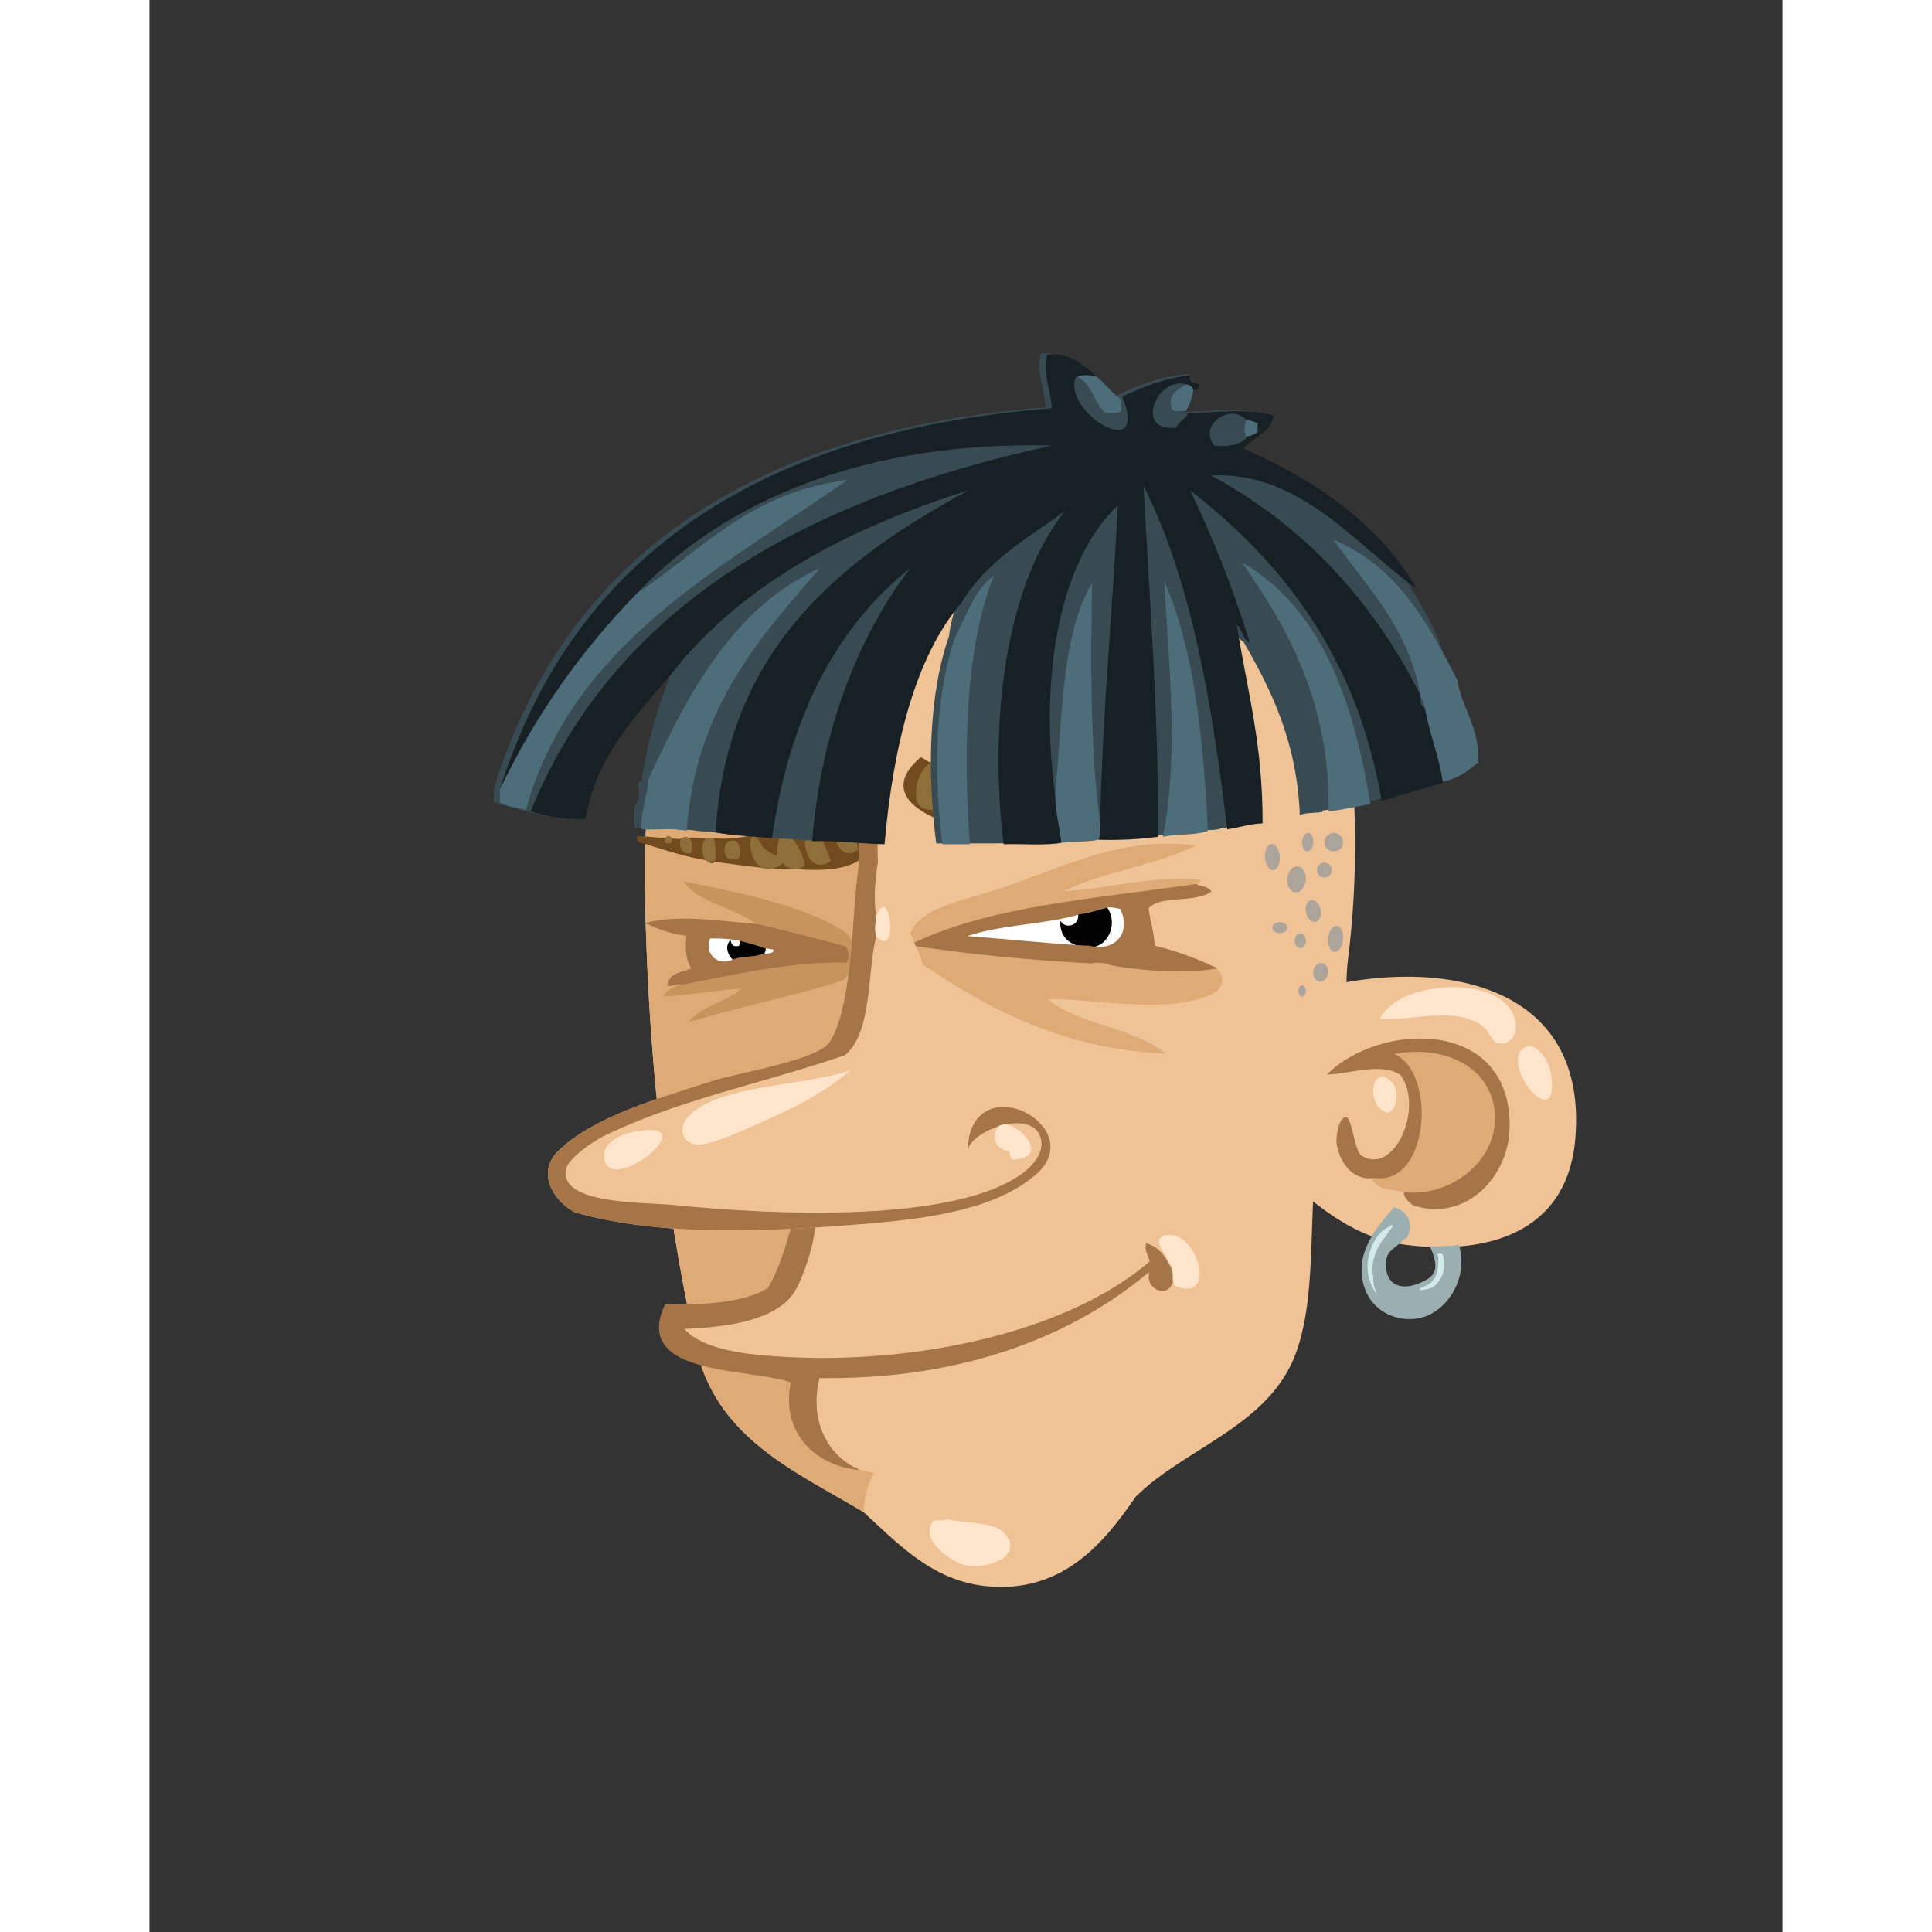 <svg xmlns="http://www.w3.org/2000/svg" width="433px" height="433px" viewBox="0 0 439.20 519.60"><rect x="0" y="0" width="439.20" height="519.60" fill="#333333" stroke="none"/><g transform="translate(24 24)"><g id="head"><g fill="" id="head" transform="translate(96, 89)"><g id="m02" transform="translate(13, 1)">                    <path d="M59.009,292.651 C67.917,300.721 77.204,311.036 91.889,312.571 C112.663,314.741 123.96,300.606 132.208,288.571 C145.533,275.27 168.263,269.575 175.408,249.69 C181.754,232.034 177.816,207.784 182.368,188.01 C183.663,182.387 186.769,177.035 188.129,170.971 C189.929,162.933 188.216,152.944 189.328,144.092 C194.645,101.795 189.25,52.764 169.169,25.312 C151.678,11.045 131.335,-0.369 98.849,0.357 C31.361,5.428 -1.065,54.775 0.208,124.656 C0.997,167.913 4.999,207.048 13.889,248.01 C19.288,272.894 40.996,281.81 59.009,292.651 Z" id="Shape" fill="#F0C397"/>                    <path d="M98.849,0.357 C108.449,0.837 118.55,0.815 125.968,3.476 C111.743,6.77 100.792,16.802 91.889,26.513 C82.55,36.697 70.333,48.437 66.689,62.267 C57.073,98.753 58.767,141.312 59.009,176.251 C59.009,176.224 59.218,176.554 59.249,176.731 C61.536,190.012 67.548,206.294 71.968,216.331 C73.677,237.319 76.65,254.587 82.529,271.77 C68.068,271.956 59.787,279.581 59.009,292.651 C40.996,281.809 19.288,272.893 13.889,248.01 C4.999,207.047 0.997,167.912 0.208,124.656 C-1.065,54.775 31.36,5.429 98.849,0.357 Z" id="Shape" fill="#DEAB77"/>                    <path d="M81.329,294.571 C84.661,295.514 93.579,295.319 96.208,297.69 C103.735,304.479 91.091,308.905 85.169,306.571 C82.104,305.362 74.062,300.063 77.729,295.051 C79.124,294.595 80.204,295.298 81.329,294.571 Z" id="Shape" fill="#FFE5CC"/>                </g>                </g></g><g id="ears"><g fill="" id="ears" transform="translate(272, 238)"><g id="m03" transform="translate(6, 0)">                    <g id="m3_2_">                        <path d="M8.631,4.875 C11.738,23.986 6.412,39.881 0.777,51.916 C9.933,60.865 21.163,70.918 35.92,72.795 C56.81,75.453 79.29,70.217 81.467,44.235 C85.221,-0.557 39.701,-4.635 8.631,4.875 Z" id="Shape" fill="#F0C397"/>                        <path d="M14.717,26.955 C19.737,27.076 29.449,23.426 34.546,27.195 C40.845,36.071 32.718,54.381 23.943,48.795 C22.109,47.628 21.419,38.582 19.821,38.476 C17.781,38.34 17.078,44.059 17.268,45.436 C17.998,50.702 21.747,55.743 27.477,54.795 C27.397,55.098 27.224,55.286 26.888,55.275 C28.323,58.161 32.36,57.867 35.526,58.635 C34.822,59.448 37.114,61.931 38.079,62.235 C52.137,66.654 63.518,54.418 63.797,41.355 C64.432,11.729 29.009,12.696 14.717,26.955 Z" id="Shape" fill="#DEAB77"/>                        <path d="M35.526,58.636 C48.292,60.062 61.698,49.457 59.674,36.076 C57.925,24.51 45.995,19.064 32.778,21.435 C44.35,26.611 42.103,56.957 27.476,54.794 C21.746,55.741 17.997,50.7 17.267,45.435 C17.077,44.058 17.78,38.339 19.82,38.475 C21.418,38.581 22.108,47.627 23.942,48.794 C32.716,54.38 40.843,36.07 34.545,27.194 C29.448,23.424 19.735,27.075 14.716,26.954 C29.008,12.695 64.431,11.727 63.796,41.354 C63.518,54.417 52.136,66.653 38.078,62.234 C37.114,61.932 34.822,59.448 35.526,58.636 Z" id="Shape" fill="#A67547"/>                        <path d="M28.852,12.076 C33.776,1.317 63.081,-0.301 65.368,12.795 C66.057,16.737 63.373,19.24 60.657,18.556 C59.005,18.139 58.385,15.603 57.124,14.476 C50.248,8.336 37.91,12.54 28.852,12.076 Z" id="Shape" fill="#FFE5CC"/>                        <path d="M68.313,19.516 C71.062,18.359 74.501,23.419 74.989,26.955 C77.411,44.557 59.875,23.067 68.313,19.516 Z" id="Shape" fill="#FFE5CC"/>                        <path d="M31.012,37.275 C24.598,35.63 26.829,23.305 32.19,29.115 C34.014,31.092 33.96,36.207 31.012,37.275 Z" id="Shape" fill="#FFE5CC"/>                    </g>                    <g id="Group" transform="translate(23, 62)">                        <path d="M27.163,10.74 C26.178,10.987 25.147,11.053 24.1,11.049 C22.554,11.28 20.962,11.278 19.401,11.142 C19.347,11.141 19.293,11.138 19.239,11.137 C19.655,11.776 20.031,12.635 20.385,13.832 C21.718,18.332 19.949,19.683 16.385,21.166 C12.489,22.791 8.005,22.332 7.552,16.832 C7.169,12.188 9.799,12.147 12.718,8.999 C12.88,9.021 13.032,9.039 13.188,9.058 C13.296,8.823 13.404,8.588 13.488,8.362 C13.495,8.343 13.502,8.325 13.509,8.307 C13.7,7.778 13.822,7.269 13.912,6.765 C14.286,4.224 13.179,1.916 10.237,0.863 C10.065,0.801 9.924,0.715 9.799,0.618 C4.931,6.093 -0.827,12.931 1.543,21.569 C3.684,29.377 11.819,32.172 17.927,30.12 C23.923,28.107 28.651,20.909 27.724,13.455 C27.602,12.481 27.406,11.586 27.163,10.74 Z" id="Shape" fill="#9BAEB0"/>                        <path d="M9.265,5.373 C8.396,5.857 7.515,6.389 6.661,6.964 C5.79,7.735 5.075,8.677 4.47,9.685 C2.212,14.035 1.64,18.581 4.585,23.421 C4.715,23.634 4.889,23.748 5.072,23.817 C4.341,22.427 4.066,20.752 4.133,19.114 C4.02,18.903 3.948,18.668 3.948,18.416 L3.948,18.041 C3.948,17.952 3.977,17.883 3.989,17.802 C3.918,17.62 3.874,17.415 3.885,17.166 C4.035,14.125 5.185,11.349 7.074,8.98 C7.152,8.881 7.235,8.8 7.32,8.732 C7.871,7.871 8.476,7.017 9.123,6.17 C9.339,5.889 9.358,5.609 9.265,5.373 Z" id="Shape" fill="#D3EAEA"/>                        <path d="M21.635,14.416 C21.629,16.392 21.577,18.668 20.278,20.286 C19.488,21.269 18.451,21.807 17.325,22.191 C17.122,22.301 16.914,22.407 16.708,22.512 C16.707,22.698 16.755,22.874 16.834,23.033 C17.953,22.898 19.03,22.596 20.099,22.249 C22.71,20.353 23.692,17.397 22.975,13.838 C22.796,12.951 21.804,12.962 21.31,13.477 C21.508,13.711 21.636,14.021 21.635,14.416 Z" id="Shape" fill="#D3EAEA"/>                    </g>                </g>                </g></g><g id="mouth"><g fill="" id="mouth" transform="translate(97, 271)"><g id="m07" transform="translate(16, 22)">                    <path d="M53.652,78.217 C65.535,81.454 79.914,79.055 84.852,70.057 C110.009,63.534 123.389,45.235 138.612,28.777 C150.923,33.834 144.434,12.881 135.972,15.338 C132.257,16.416 136.815,20.615 137.172,22.538 C136.931,22.539 136.886,22.344 136.692,22.298 C135.445,20.105 133.81,18.3 131.172,17.498 C126.49,18.866 125.472,22.017 119.172,22.538 C100.808,24.058 82.32,19.46 70.212,13.178 C61.002,8.401 56.666,-2.609 40.932,1.178 C40.52,2.126 40.285,3.25 39.972,4.298 C39.452,4.097 39.153,3.677 38.291,3.818 C35.619,12.666 33.71,22.276 29.411,29.499 C22.487,33.747 10.683,34.127 1.811,33.818 C-7.303,52.971 23.707,50.665 35.651,54.699 C32.89,67.269 41.021,76.793 53.652,78.217 Z" id="Shape" fill="#F0C397"/>                    <path d="M138.612,28.776 C138.579,28.33 138.454,27.974 138.133,27.816 C138.021,26.271 138.227,25.353 137.653,23.976 C138,23.233 137.614,23.044 137.174,22.537 C136.817,20.614 132.259,16.415 135.974,15.337 C144.435,12.881 150.923,33.833 138.612,28.776 Z" id="Shape" fill="#FFE5CC"/>                    <path d="M137.768,23.927 C137.415,23.379 137.11,22.808 136.802,22.238 C135.546,20.027 133.884,18.19 131.209,17.377 L131.095,17.342 L131.055,17.454 C130.933,17.784 130.886,18.111 130.889,18.432 C130.894,19.796 131.761,21.021 131.995,22.251 C112.732,38.959 77.91,48.224 44.042,48.219 C38.15,48.222 32.289,47.942 26.542,47.373 C19.586,46.687 10.704,44.917 6.868,40.411 C17.888,39.939 31.867,38.329 36.719,30.04 C38.891,26.305 42.236,16.851 42.238,10.307 C42.238,7.538 41.643,5.27 40.043,4.193 L39.973,4.297 L40.018,4.181 C39.606,4.027 39.291,3.664 38.622,3.662 C38.513,3.662 38.395,3.672 38.271,3.694 L38.194,3.706 L38.173,3.781 C35.5,12.636 33.589,22.238 29.307,29.434 C23.592,32.92 14.39,33.771 6.345,33.771 C4.782,33.771 3.261,33.742 1.82,33.692 L1.735,33.69 L1.701,33.761 C0.552,36.168 0.035,38.247 0.035,40.049 C0.112,52.645 25.058,51.278 35.51,54.778 C35.156,56.402 34.988,57.981 34.989,59.499 C34.984,69.708 42.628,77.104 53.64,78.341 L53.702,78.1 C47.095,75.351 42.396,68.537 42.396,59.896 C42.396,57.893 42.65,55.793 43.192,53.622 C44.04,53.632 44.888,53.639 45.732,53.639 C82.27,53.641 111.279,42.412 131.885,25.071 C131.77,25.496 131.718,25.905 131.719,26.294 C131.719,28.616 133.583,30.194 135.377,30.194 C136.57,30.199 137.736,29.479 138.253,27.857 C138.145,26.282 138.355,25.339 137.768,23.927 Z" id="Shape" fill="#A67547"/>                </g>                </g></g><g id="eyes"><g fill="" id="eyes" transform="translate(97, 179)"><g id="m17" transform="translate(12, 23)">                    <path d="M140.26,57.356 C131.998,50.338 116.341,49.436 108.58,42.717 C120.969,42.441 142.403,47.318 153.7,40.797 C156.288,39.303 155.857,34.944 153.46,34.317 C148.421,31.996 143.117,29.94 137.14,28.557 C136.964,24.733 135.86,21.837 135.46,18.237 C138.666,14.323 148.16,16.697 152.26,13.677 C151.458,12.638 149.664,12.593 148.42,11.997 C148.973,11.67 149.759,11.576 149.62,10.557 C136.592,9.408 124.407,13.07 112.899,13.677 C123.542,8.399 137.759,6.697 148.42,1.437 C127.208,-1.609 109.264,9.056 92.02,14.157 C82.685,16.919 66.843,20.179 72.581,31.677 C90.629,44.429 112.179,56.235 140.26,57.356 Z" id="Shape" fill="#DEAB77"/>                    <path d="M13.06,34.557 C10.664,35.762 6.977,35.674 6.581,38.877 C7.915,39.163 9.129,38.076 9.94,38.637 C7.984,39.4 6.066,40.202 5.14,41.997 C11.938,41.721 18.996,40.366 26.26,39.837 C22.106,43.523 15.295,44.552 11.861,48.957 C25.456,44.873 40.153,41.889 53.621,37.677 C56.644,35.035 57.802,27.282 54.1,24.717 C43.84,17.604 22.945,13.468 10.661,11.037 C14.408,16.89 24.819,18.158 30.581,22.797 C20.337,21.907 9.381,20.233 1.06,22.317 C4.176,23.761 7.51,24.987 11.621,25.437 C11.266,29.606 11.509,32.061 13.06,34.557 Z" id="Shape" fill="#C8945E"/>                    <path d="M119.62,28.557 C126.933,30.513 131.543,24.769 128.26,18.237 C127.123,18.028 125.287,17.461 124.18,17.997 C121.787,18.564 119.651,19.388 116.98,19.677 C108.407,22.4 94.936,22.403 85.781,25.917 C96.74,26.717 107.337,27.881 118.421,28.557 L119.62,28.557 Z" id="Shape" fill="#FFFFFF"/>                    <path d="M24.34,32.157 C26.505,31.282 30.019,31.756 32.02,30.717 C33.554,30.73 35.103,30.759 35.14,29.277 C34.399,28.979 33.434,28.903 32.5,28.797 C30.454,28.043 28.297,27.4 26.02,26.877 C23.603,26.254 20.742,26.076 17.621,26.157 C15.811,30.083 19.305,34.613 24.34,32.157 Z" id="Shape" fill="#FFFFFF"/>                    <path d="M118.373,28.801 C118.819,28.806 119.218,28.806 119.618,28.806 C119.684,28.808 119.758,28.808 119.829,28.808 C123.541,28.803 125.823,25.448 125.831,22.096 C125.831,20.593 125.374,19.074 124.373,17.839 L124.271,17.715 L124.122,17.753 C121.708,18.326 119.585,19.142 116.951,19.426 L116.689,19.454 L116.732,19.715 C116.765,19.925 116.783,20.126 116.783,20.316 C116.781,21.974 115.488,22.938 114.177,22.945 C113.51,22.943 112.856,22.692 112.364,22.146 L111.9,21.634 L111.93,22.326 C112.093,26.441 114.826,28.165 118.373,28.801 Z" id="Shape" fill="#000000"/>                    <path d="M24.192,32.357 L24.302,32.44 L24.432,32.39 C26.495,31.536 30.01,32.021 32.132,30.938 L32.22,30.896 L32.253,30.803 C32.424,30.318 32.758,29.844 32.76,29.05 C32.76,28.962 32.755,28.872 32.748,28.776 L32.732,28.618 L32.584,28.563 C30.529,27.804 28.361,27.161 26.072,26.633 L25.708,26.55 L25.771,26.919 C25.793,27.049 25.803,27.163 25.803,27.266 C25.808,27.665 25.646,27.935 25.557,28.37 C25.292,28.455 25.045,28.495 24.824,28.495 C24.075,28.485 23.562,28.091 23.382,27.304 L23.264,26.777 L22.94,27.206 C22.536,27.736 22.373,28.331 22.376,28.912 C22.383,30.36 23.34,31.724 24.192,32.357 Z" id="Shape" fill="#000000"/>                    <path d="M120.324,33.127 L120.368,33.129 L120.406,33.116 C120.874,32.984 121.464,32.923 122.079,32.923 C123.34,32.921 124.728,33.19 125.507,33.579 C130.895,34.593 137.549,35.254 143.753,35.254 C147.252,35.254 150.608,35.043 153.5,34.563 L154.304,34.428 L153.564,34.087 C148.568,31.787 143.303,29.741 137.379,28.356 C137.175,24.619 136.114,21.769 135.72,18.311 C138.781,14.665 148.149,16.934 152.407,13.878 L152.613,13.725 L152.458,13.524 C151.525,12.359 149.691,12.352 148.527,11.77 L148.458,11.737 L148.382,11.75 C121.922,15.63 92.852,17.626 71.99,27.853 L71.276,28.204 L72.061,28.324 C87.983,30.727 103.393,32.163 120.324,33.127 Z M124.18,17.998 L124.289,18.222 C124.571,18.082 124.942,18.021 125.352,18.021 C126.242,18.021 127.295,18.301 128.092,18.46 C128.773,19.855 129.082,21.207 129.082,22.438 C129.071,26.039 126.46,28.683 122.422,28.696 C121.568,28.696 120.652,28.574 119.684,28.317 C119.219,28.307 118.817,28.307 118.42,28.307 C107.751,27.657 97.515,26.551 86.96,25.754 C96.008,22.652 108.76,22.544 117.055,19.916 C119.714,19.631 121.866,18.802 124.239,18.241 L124.18,17.998 Z" id="Shape" fill="#A67547"/>                    <path d="M11.35,25.657 C11.269,26.636 11.228,27.524 11.228,28.344 C11.223,30.791 11.63,32.636 12.704,34.453 C10.414,35.508 6.788,35.515 6.331,38.846 L6.304,39.075 L6.531,39.123 C6.707,39.158 6.884,39.173 7.052,39.173 C8.004,39.165 8.832,38.707 9.374,38.722 C9.542,38.722 9.673,38.757 9.799,38.843 L9.882,38.901 L9.988,38.883 C23,36.362 38.348,32.855 52.176,32.855 C52.899,32.855 53.618,32.865 54.334,32.885 L54.475,32.89 L54.553,32.769 C54.883,32.24 55.021,31.611 55.021,30.986 C55.021,30.12 54.759,29.259 54.298,28.645 L54.248,28.577 L54.167,28.555 C46.513,26.365 38.614,24.416 30.639,22.553 C23.971,21.971 17.033,21.065 10.687,21.062 C7.236,21.064 3.958,21.334 0.999,22.074 L0.317,22.245 L0.956,22.542 C4.021,23.964 7.314,25.183 11.35,25.657 Z M24.34,32.158 L24.23,31.932 C23.265,32.4 22.375,32.601 21.574,32.601 C19.058,32.599 17.391,30.615 17.385,28.318 C17.387,27.69 17.514,27.042 17.785,26.402 C18.191,26.39 18.597,26.386 18.996,26.386 C21.569,26.386 23.928,26.595 25.958,27.116 C28.231,27.639 30.376,28.279 32.413,29.03 C33.332,29.139 34.209,29.216 34.879,29.444 C34.766,30.365 33.817,30.451 32.496,30.468 C32.34,30.468 32.182,30.468 32.02,30.466 L31.959,30.466 L31.903,30.493 C30.025,31.49 26.512,31.024 24.244,31.923 L24.34,32.158 L24.34,32.158 Z" id="Shape" fill="#A67547"/>                </g>                </g></g><g id="eyebrow"><g fill="" id="eyebrow" transform="translate(93, 169)"><g id="m08" transform="translate(14, 10)">                    <g id="Group" transform="translate(0, 13)">                        <path d="M37.031,17.403 C37.064,17.392 37.098,17.378 37.132,17.366 C37.098,17.378 37.064,17.392 37.031,17.403 Z" id="Shape" fill="#000000"/>                        <polygon id="Shape" fill="#000000" points="20.303 15.664 20.304 15.664 20.305 15.664"/>                        <path d="M20.905,15.404 C20.848,15.423 20.798,15.448 20.752,15.478 C20.798,15.449 20.848,15.422 20.905,15.404 Z" id="Shape" fill="#000000"/>                        <path d="M20.955,15.392 C21.028,15.375 21.109,15.367 21.218,15.385 C21.109,15.367 21.028,15.375 20.955,15.392 Z" id="Shape" fill="#000000"/>                        <path d="M31.094,9.119 C31.05,9.165 31.008,9.217 30.97,9.276 C31.008,9.217 31.05,9.164 31.094,9.119 Z" id="Shape" fill="#000000"/>                        <path d="M31.958,9.045 C32.038,9.089 32.121,9.149 32.207,9.219 C32.122,9.148 32.039,9.09 31.958,9.045 Z" id="Shape" fill="#000000"/>                        <path d="M31.659,8.931 C31.728,8.944 31.802,8.968 31.878,9.004 C31.801,8.967 31.728,8.943 31.659,8.931 Z" id="Shape" fill="#000000"/>                        <path d="M31.601,8.918 C31.514,8.91 31.431,8.916 31.355,8.941 C31.431,8.916 31.514,8.91 31.601,8.918 Z" id="Shape" fill="#000000"/>                        <path d="M31.148,9.065 C31.209,9.014 31.273,8.972 31.343,8.947 C31.273,8.973 31.208,9.014 31.148,9.065 Z" id="Shape" fill="#000000"/>                        <path d="M20.303,15.664 C20.208,15.651 20.111,15.638 20.017,15.625 C20.133,15.659 20.223,15.667 20.303,15.664 Z" id="Shape" fill="#714B1D"/>                        <path d="M20.303,15.664 C20.208,15.651 20.111,15.638 20.017,15.625" id="Shape" stroke="#714B1D" fill="#000000" stroke-linecap="round" stroke-linejoin="round"/>                        <path d="M20.303,15.664 L20.304,15.664" id="Shape" stroke="#714B1D" fill="#000000" stroke-linecap="round" stroke-linejoin="round"/>                        <path d="M53.858,0.745 C45.218,3.296 32.183,10.788 20.257,9.385 L19.057,9.385 C17.267,9.651 15.163,8.965 14.017,9.385 C13.403,8.841 12.325,9.288 11.858,9.625 C10.93,9.672 10.089,9.634 9.458,9.385 C9.08,8.901 8.12,8.694 7.778,9.385 C4.892,9.253 3.318,8.932 0.097,8.905 C-0.077,9.639 0.511,9.611 0.337,10.345 C6.34,12.182 12.102,14.26 18.817,15.385 C18.776,15.906 19.668,15.494 20.016,15.625 C20.11,15.638 20.207,15.651 20.302,15.664 L20.304,15.664 L20.303,15.664 C24.682,16.25 29.36,16.941 33.797,17.375 C33.971,17.455 34.154,17.519 34.344,17.571 C34.353,17.573 34.361,17.577 34.369,17.579 C34.56,17.631 34.761,17.665 34.968,17.686 L34.98,17.687 C35.404,17.728 35.862,17.699 36.354,17.593 C38.451,17.747 40.472,17.832 42.336,17.785 L43.536,17.785 C49.02,18.169 59.044,18.359 62.015,12.985 C61.32,5.902 62.141,-1.7 53.858,0.745 Z" id="Shape" fill="#714B1D"/>                        <path d="M20.955,15.392 C21.028,15.375 21.109,15.367 21.218,15.385 C21.109,15.367 21.028,15.375 20.955,15.392 Z" id="Shape" fill="#714B1D"/>                        <path d="M20.751,15.478 C20.797,15.448 20.848,15.423 20.904,15.404 C20.848,15.422 20.798,15.449 20.751,15.478 Z" id="Shape" fill="#714B1D"/>                        <path d="M31.601,8.918 C31.514,8.909 31.431,8.916 31.355,8.941 C31.431,8.916 31.514,8.91 31.601,8.918 Z" id="Shape" fill="#714B1D"/>                        <path d="M57.458,2.425 C56.821,7.035 59.299,9.631 59.618,12.505 C52.176,17.765 50.637,-0.736 57.458,2.425 Z" id="Shape" fill="#8E6F39"/>                        <path d="M50.498,6.025 C49.182,10.782 51.267,11.771 52.178,15.625 C44.579,20.775 42.301,3.718 50.498,6.025 Z" id="Shape" fill="#8E6F39"/>                        <path d="M43.538,17.785 L42.338,17.785 C41.141,17.463 39.885,17.199 39.458,16.105 C28.831,23.738 28.77,1.226 33.938,11.785 C35.01,12.792 36.237,13.645 37.778,14.185 C37.7,2.723 44.359,10.674 45.217,16.825 C44.646,17.134 44.073,17.44 43.538,17.785 Z" id="Shape" fill="#8E6F39"/>                        <path d="M9.458,9.385 C10.451,11.32 6.74,11.366 7.778,9.385 C8.12,8.694 9.08,8.901 9.458,9.385 Z" id="Shape" fill="#8E6F39"/>                        <path d="M14.017,9.385 C14.995,9.888 15.449,12.515 14.497,13.465 C11.988,13.887 11.386,11.416 11.857,9.625 C12.325,9.289 13.403,8.841 14.017,9.385 Z" id="Shape" fill="#8E6F39"/>                        <path d="M19.057,9.385 L20.257,9.385 C20.31,9.572 20.458,9.664 20.737,9.625 C21.394,11.048 21.191,13.331 21.216,15.385 C20.638,15.287 20.695,15.823 20.016,15.625 C19.667,15.494 18.776,15.906 18.817,15.385 C17.211,14.411 17.087,10.042 19.057,9.385 Z" id="Shape" fill="#8E6F39"/>                        <path d="M26.978,10.345 C27.88,11.451 28.333,13.957 27.217,15.145 C26.012,15.23 25.041,15.081 24.337,14.665 C22.897,12.693 23.787,8.891 26.978,10.345 Z" id="Shape" fill="#8E6F39"/>                    </g>                    <g id="Group" transform="translate(71, 0)">                        <path d="M25.794,8.572 C25.38,8.025 24.675,7.771 23.634,7.852 C20.29,5.675 15.615,4.831 11.393,3.532 C11.06,3.225 11.247,2.399 10.914,2.092 C10.189,1.769 8.998,1.769 8.273,2.092 C7.085,1.841 6.489,0.997 5.393,0.652 C-7.969,12.066 10.79,19.435 23.393,20.332 L24.112,20.332 C26.286,21.207 28.614,21.157 31.073,21.292 C32.007,21.639 32.704,22.222 34.192,22.012 C34.251,21.67 34.588,21.607 34.672,21.292 C38.768,20.91 42.668,20.7 46.447,20.378 C46.744,20.43 47.019,20.411 47.258,20.31 C49.75,20.085 52.19,19.801 54.592,19.372 L54.832,19.372 C66.978,16.878 78.295,13.554 83.873,4.492 C71.091,12.458 42.909,13.588 25.794,8.572 Z" id="Shape" fill="#714B1D"/>                        <path d="M11.393,3.532 C7.413,6.07 13.122,16.401 6.593,14.572 C1.968,13.276 4.528,3.62 8.273,2.092 C8.998,1.769 10.189,1.769 10.914,2.092 C11.247,2.399 11.06,3.225 11.393,3.532 Z" id="Shape" fill="#8E6F39"/>                        <path d="M19.554,14.332 C19.779,18.316 12.881,16.756 11.874,15.052 C8.36,8.869 18.011,1.902 18.113,7.852 C18.151,10.119 14.915,13.348 19.554,14.332 Z" id="Shape" fill="#8E6F39"/>                        <path d="M23.634,7.852 C24.675,7.77 25.38,8.025 25.794,8.572 C23.398,13.408 31.423,19.598 24.112,20.332 L23.393,20.332 C17.558,18.829 20.054,10.273 23.634,7.852 Z" id="Shape" fill="#8E6F39"/>                        <path d="M34.673,21.292 C34.589,21.607 34.251,21.67 34.193,22.012 C32.705,22.222 32.007,21.639 31.074,21.292 C27.66,19.388 28.849,11.904 32.513,10.972 C32.566,11.159 32.714,11.251 32.993,11.212 C32.655,14.929 33.228,17.889 34.673,21.292 Z" id="Shape" fill="#8E6F39"/>                        <path d="M71.394,12.412 C70.902,13.52 70.472,14.69 68.513,14.332 C66.044,12.178 70.304,9.771 71.394,12.412 Z" id="Shape" fill="#8E6F39"/>                        <path d="M40.433,20.332 C39.634,19.915 39.369,20.453 38.273,20.332 C35.39,19.581 33.746,10.143 38.753,12.892 C38.567,16.195 41.435,17.626 40.433,20.332 Z" id="Shape" fill="#8E6F39"/>                        <path d="M54.833,19.372 L54.593,19.372 C45.804,17.816 53.019,7.841 55.554,17.212 C55.778,18.397 55.261,18.839 54.833,19.372 Z" id="Shape" fill="#8E6F39"/>                        <path d="M60.593,15.772 C53.517,18.254 59.903,8.244 60.593,15.772 L60.593,15.772 Z" id="Shape" fill="#8E6F39"/>                        <path d="M43.794,13.132 C44.956,12.574 48.19,17.41 48.112,18.652 C47.774,24.056 38.835,15.51 43.794,13.132 Z" id="Shape" fill="#8E6F39"/>                    </g>                </g>                </g></g><g id="nose"><g fill="" id="nose" transform="translate(79, 188)"><g id="m06" transform="translate(4, 5)">                    <path d="M114.857,85.018 C104.087,77.45 105.349,60.973 101.657,44.939 C99.535,35.727 93.06,27.516 93.497,19.499 C93.027,18.712 91.474,18.472 90.857,18.539 C90.231,17.246 89.926,15.63 88.937,14.699 C88.558,12.859 89.617,0.337 86.297,0.539 C83.382,0.716 84.039,13.112 83.657,16.14 C82.636,24.238 82.531,28.783 81.977,35.339 C81.219,44.314 79.938,56.915 75.977,63.179 C72.858,68.113 51.404,71.438 44.297,73.74 C29.326,78.588 12.481,83.307 3.017,92.46 C-2.972,98.252 1.401,105.792 7.337,109.02 C30.669,115.742 59.902,114.219 85.577,112.141 C104.265,110.627 121.512,107.828 131.897,98.46 C143.668,87.279 121.772,73.574 114.857,85.018 Z" id="Shape" fill="#F0C397"/>                    <path d="M88.937,14.698 C88.1,19.728 87.72,25.054 88.457,29.578 C88.341,30.551 87.899,33.324 88.457,34.858 C85.934,44.736 87.502,60.505 80.057,66.778 C57.888,74.404 35.566,78.676 15.497,88.379 C12.508,89.823 5.34,94.595 4.937,97.738 C3.745,107.033 25.793,106.246 34.217,107.097 C61.111,109.82 110.805,112.128 128.537,97.978 C130.711,96.243 133.362,93.018 132.856,89.818 C131.417,80.686 114.631,86.677 113.177,91.978 C113.13,89.05 113.774,86.814 114.857,85.017 C121.772,73.574 143.668,87.279 131.898,98.457 C121.512,107.825 104.266,110.624 85.578,112.138 C59.903,114.216 30.67,115.739 7.338,109.017 C1.402,105.789 -2.971,98.249 3.018,92.457 C12.482,83.305 29.327,78.585 44.298,73.737 C51.405,71.435 72.859,68.11 75.978,63.176 C79.939,56.912 81.22,44.311 81.978,35.336 C82.532,28.779 82.637,24.234 83.658,16.137 C84.039,13.11 83.383,0.713 86.298,0.536 C89.617,0.336 88.558,12.858 88.937,14.698 Z" id="Shape" fill="#A67547"/>                    <path d="M88.457,34.858 C87.899,33.324 88.341,30.55 88.457,29.578 C91.882,19.481 94.877,41.422 88.457,34.858 Z" id="Shape" fill="#FFE5CC"/>                    <path d="M81.497,70.858 C75.844,75.709 68.69,79.92 60.857,83.337 C54.764,85.996 46.381,90.192 41.417,90.777 C36.511,91.354 34.816,86.562 37.817,83.337 C45.901,74.649 69.164,75.159 81.497,70.858 Z" id="Shape" fill="#FFE5CC"/>                    <path d="M124.937,94.858 C124.445,94.39 124.563,93.312 124.218,92.698 C122.126,92.274 120.43,91.01 120.377,89.097 C120.079,78.268 138.945,94.646 124.937,94.858 Z" id="Shape" fill="#FFE5CC"/>                    <path d="M26.537,86.938 C40.892,85.846 15.511,105.361 15.257,93.898 C15.156,89.344 21.564,87.316 26.537,86.938 Z" id="Shape" fill="#FFE5CC"/>                </g>                </g></g><g id="hair1"><g fill="" id="hair1" transform=""><g id="m07" transform="translate(68, 71)">                    <ellipse id="Oval-2" fill-opacity="0.8" fill="#9B9B9B" transform="translate(219.5, 131.5) rotate(4) translate(-219.5, -131.5) " cx="219.5" cy="131.5" rx="1.5" ry="2.5"/>                    <circle id="Oval-3" fill-opacity="0.8" fill="#9B9B9B" cx="226.5" cy="131.5" r="2.5"/>                    <ellipse id="Oval-4" fill-opacity="0.8" fill="#9B9B9B" transform="translate(210, 135.5) rotate(-4) translate(-210, -135.5) " cx="210" cy="135.5" rx="2" ry="3.5"/>                    <ellipse id="Oval-5" fill-opacity="0.8" fill="#9B9B9B" transform="translate(216.5, 141.5) rotate(5) translate(-216.5, -141.5) " cx="216.5" cy="141.5" rx="2.5" ry="3.5"/>                    <circle id="Oval-6" fill-opacity="0.8" fill="#9B9B9B" cx="224" cy="139" r="2"/>                    <ellipse id="Oval-7" fill-opacity="0.8" fill="#9B9B9B" transform="translate(221, 150) rotate(-12) translate(-221, -150) " cx="221" cy="150" rx="2" ry="3"/>                    <ellipse id="Oval-8" fill-opacity="0.8" fill="#9B9B9B" transform="translate(227, 157.5) rotate(5) translate(-227, -157.5) " cx="227" cy="157.5" rx="2" ry="3.5"/>                    <ellipse id="Oval-9" fill-opacity="0.8" fill="#9B9B9B" cx="217.5" cy="158" rx="1.5" ry="2"/>                    <ellipse id="Oval-10" fill-opacity="0.8" fill="#9B9B9B" cx="212" cy="154.5" rx="2" ry="1.5"/>                    <ellipse id="Oval-11" fill-opacity="0.8" fill="#9B9B9B" transform="translate(223, 166.5) rotate(9) translate(-223, -166.5) " cx="223" cy="166.5" rx="2" ry="2.5"/>                    <ellipse id="Oval-12" fill-opacity="0.8" fill="#9B9B9B" cx="218" cy="171.5" rx="1" ry="1.5"/>                    <g id="Group" fill-rule="nonzero" fill="#384B53">                        <path d="M40.413,114.951 C40.311,116.598 40.201,118.235 39.547,119.37 C39.982,118.033 38.59,115 40.413,114.951 Z" id="Shape"/>                        <path d="M39.547,120.173 C39.181,122.643 38.433,124.761 38.682,127.804 C37.801,125.771 38.22,121.494 39.547,120.173 Z" id="Shape"/>                        <path d="M258.05,87.648 C255.881,78.148 251.821,70.404 247.232,63.152 C236.912,45.692 220.315,34.058 200.503,25.404 C203.152,22.375 207.839,21.238 208.726,16.571 C202.486,14.363 192.106,15.859 185.793,15.767 C185.458,15.678 184.939,15.757 184.926,15.366 C186.054,13.87 186.709,11.935 187.091,9.745 C188.446,9.933 188.311,8.736 188.822,8.139 C187.449,7.807 188.578,5.151 186.225,5.729 C178.939,6.465 173.494,8.906 168.053,11.352 L168.053,11.753 C167.788,11.775 167.54,11.814 167.619,12.155 C165.068,10.508 163.481,7.964 161.129,6.132 C157.982,3.142 153.447,-0.633 147.716,0.109 C146.402,4.981 148.78,9.798 149.014,14.564 C69.432,20.752 20.103,55.01 0.607,116.962 L0.607,120.576 C2.517,121.614 5.117,122.012 7.529,122.583 C7.602,123.05 8.213,123.021 8.827,122.985 C13.04,124.296 17.708,125.184 23.537,124.991 C27.01,105.73 39.683,95.002 49.93,82.025 C46.227,90.769 42.126,102.623 40.412,114.553 L40.412,114.951 C40.31,116.598 40.2,118.235 39.546,119.37 L39.546,120.173 C39.18,122.643 38.432,124.761 38.681,127.804 C42.653,127.996 47.515,127.37 50.796,128.205 C53.871,127.891 55.622,128.81 58.585,128.604 C63.157,129.581 68.722,129.635 73.729,130.212 C77.174,130.626 81.203,130.502 84.546,131.015 C91.839,130.738 98.301,131.751 104.015,131.816 C106.25,106.048 112.079,81.477 124.785,66.766 C124.752,69.311 123.323,72.511 123.055,76.001 C117.534,91.67 117.14,112.945 119.592,131.816 L136.034,131.816 C141.177,131.636 147.156,132.233 151.611,131.417 C154.843,131.071 158.599,131.211 161.562,130.614 C167.359,130.774 172.662,130.473 177.572,129.81 L178.87,129.81 C182.619,129.006 187.749,129.483 190.984,128.205 C192.867,128.212 194.877,128.336 196.177,127.804 C199.448,127.36 202.093,126.333 205.695,126.196 C205.736,104.219 201.384,89.985 198.773,72.79 C200.27,74.077 200.297,76.728 202.234,77.61 C209.844,90.756 216.614,104.687 217.378,124.19 C218.975,123.53 221.447,123.683 223.435,123.386 L223.435,122.985 C227.399,122.514 230.967,121.674 234.685,120.978 C236.269,121.243 236.344,120.109 237.715,120.174 C243.146,118.524 248.546,116.841 254.155,115.354 L254.155,114.952 C258.343,114.155 261.091,112.021 263.675,109.733 C264.1,100.232 259.35,95.54 258.05,87.648 Z" id="Shape"/>                    </g>                    <g id="Group" transform="translate(2, 0)" fill-rule="nonzero">                        <g id="Shape">                            <path d="M155.609,6.374 C156.46,5.612 159.912,5.842 160.802,6.374 C163.155,8.206 164.741,10.75 167.292,12.396 L167.292,15.608 C166.474,16.32 164.435,15.901 162.965,16.009 C160.014,13.264 159.48,8.271 155.609,6.374 Z" fill="#4E6D7A"/>                            <path d="M185.031,8.381 C185.999,8.556 186.576,9.092 186.763,9.987 C186.382,12.177 185.726,14.112 184.598,15.609 C183.353,15.562 181.768,15.827 181.138,15.207 C179.436,11.541 182.539,9.436 185.031,8.381 Z" fill="#4E6D7A"/>                            <path d="M201.042,18.019 C202.382,17.978 203.109,18.511 204.071,18.821 L204.071,21.231 C203.237,21.797 202.33,22.292 201.042,22.435 C200.371,21.613 200.371,18.84 201.042,18.019 Z" fill="#4E6D7A"/>                            <path d="M7.202,122.825 C4.789,122.253 2.19,121.855 0.28,120.818 L0.28,117.204 C9.844,97.169 22.254,79.774 37.057,64.6 C54.466,53.048 67.422,37.366 93.738,34.081 C59.064,58.254 19.77,78.136 7.202,122.825 Z" fill="#4E6D7A"/>                            <path d="M234.356,121.22 C230.639,121.916 227.071,122.756 223.107,123.226 C223.636,94.606 212.291,73.947 199.744,56.166 C221.198,68.646 229.704,93.145 234.356,121.22 Z" fill="#4E6D7A"/>                            <path d="M50.471,128.448 C47.189,127.612 42.327,128.239 38.356,128.046 C38.107,125.003 38.856,122.885 39.221,120.415 L39.221,119.612 C39.874,118.477 39.985,116.84 40.086,115.193 L40.086,114.795 C50.734,91.613 63.218,67.996 86.383,57.774 C69.645,76.908 52.775,95.921 50.471,128.448 Z" fill="#4E6D7A"/>                            <path d="M190.657,128.448 C187.422,129.726 182.292,129.249 178.542,130.053 C183.055,107.66 179.921,82.067 178.976,61.388 C187.038,79.868 189.411,103.64 190.657,128.448 Z" fill="#4E6D7A"/>                            <path d="M161.67,126.438 C161.711,128.085 161.752,129.73 161.235,130.857 C158.272,131.454 154.517,131.315 151.284,131.66 C150.626,127.448 149.71,123.481 149.554,118.808 C151.608,98.629 151.036,76.016 159.505,61.787 C159.189,81.626 158.887,106.169 161.67,126.438 Z" fill="#4E6D7A"/>                            <path d="M185.466,16.01 C191.778,16.102 202.158,14.606 208.398,16.814 C207.512,21.48 202.825,22.618 200.176,25.646 C219.989,34.3 236.585,45.934 246.905,63.394 C230.784,51.973 215.597,31.62 191.521,32.875 C216.749,46.545 235.048,66.635 247.771,91.903 L247.771,92.304 C247.813,93.739 247.973,95.063 249.07,95.517 C250.283,102.421 252.773,108.143 253.829,115.192 L253.829,115.593 C248.221,117.081 242.818,118.763 237.389,120.413 C230.97,82.601 211.592,56.814 185.899,36.89 C191.563,48.632 197.602,63.506 201.908,77.85 C199.971,76.967 199.945,74.317 198.447,73.03 C201.059,90.225 205.411,104.46 205.369,126.436 C201.768,126.574 199.124,127.6 195.851,128.044 C191.752,94.101 186.303,61.412 173.351,35.684 C175.036,67.307 177.424,97.607 177.246,130.051 C172.337,130.715 167.034,131.015 161.237,130.855 C161.754,129.728 161.713,128.083 161.672,126.436 C162.299,95.92 165.161,67.782 166.429,40.906 C150.138,56.461 145.437,88.202 149.556,118.806 C149.712,123.478 150.628,127.446 151.286,131.658 C146.83,132.475 140.85,131.878 135.708,132.057 C131.516,97.3 136.885,61.572 152.15,42.51 C141.96,49.784 130.845,56.202 124.46,67.007 C111.755,81.718 105.925,106.29 103.69,132.057 C97.975,131.992 91.514,130.979 84.221,131.256 C86.537,102.335 96.141,76.741 110.613,57.772 C89.905,74.292 77.932,98.918 73.404,130.453 C68.397,129.876 62.832,129.821 58.26,128.845 C61.26,79.963 91.109,55.996 126.19,36.89 C94.969,46.729 68.223,60.725 49.606,82.265 C39.358,95.242 26.686,105.97 23.212,125.231 C17.383,125.423 12.714,124.535 8.502,123.224 C31.041,67.984 82.186,39.282 148.689,24.844 C99.169,23.496 60.831,39.385 37.059,64.598 C22.256,79.771 9.846,97.166 0.282,117.202 C19.779,55.249 69.108,20.992 148.69,14.804 C148.456,10.039 146.077,5.221 147.392,0.349 C153.123,-0.393 157.658,3.382 160.805,6.372 C159.914,5.84 156.462,5.61 155.612,6.372 L155.179,6.372 C151.269,15.898 174.95,29.923 167.729,11.993 L167.729,11.592 C173.168,9.146 178.615,6.705 185.9,5.969 C185.396,8.045 187.108,8.061 188.498,8.379 C187.986,8.976 188.122,10.173 186.767,9.985 C186.579,9.09 186.002,8.554 185.035,8.379 C176.938,5.966 170.657,21.234 182.007,20.024 C182.899,18.447 184.63,17.645 185.466,16.01 Z M201.042,22.435 C202.33,22.292 203.237,21.797 204.071,21.231 L204.071,18.821 C203.109,18.511 202.382,17.978 201.042,18.019 C196.896,13.275 187.909,19.108 192.388,24.846 C196.473,25.29 199.284,24.554 201.042,22.837 L201.042,22.435 Z" fill="#162025"/>                            <path d="M126.621,132.06 L119.265,132.06 C116.812,113.189 117.208,91.914 122.728,76.245 C125.811,70.408 127.88,63.628 133.112,59.781 C125.444,78.884 124.804,106.534 126.621,132.06 Z" fill="#4E6D7A"/>                            <path d="M257.724,87.891 C259.024,95.783 263.773,100.475 263.348,109.975 C260.763,112.263 258.016,114.397 253.828,115.194 C252.772,108.145 250.282,102.423 249.069,95.519 C248.687,94.401 248.527,93.078 247.77,92.306 L247.77,91.905 C244.606,73.694 233.442,62.905 224.406,50.145 C241.471,57.196 249.774,72.378 257.724,87.891 Z" fill="#4E6D7A"/>                        </g>                    </g>                </g>                </g></g></g></svg>